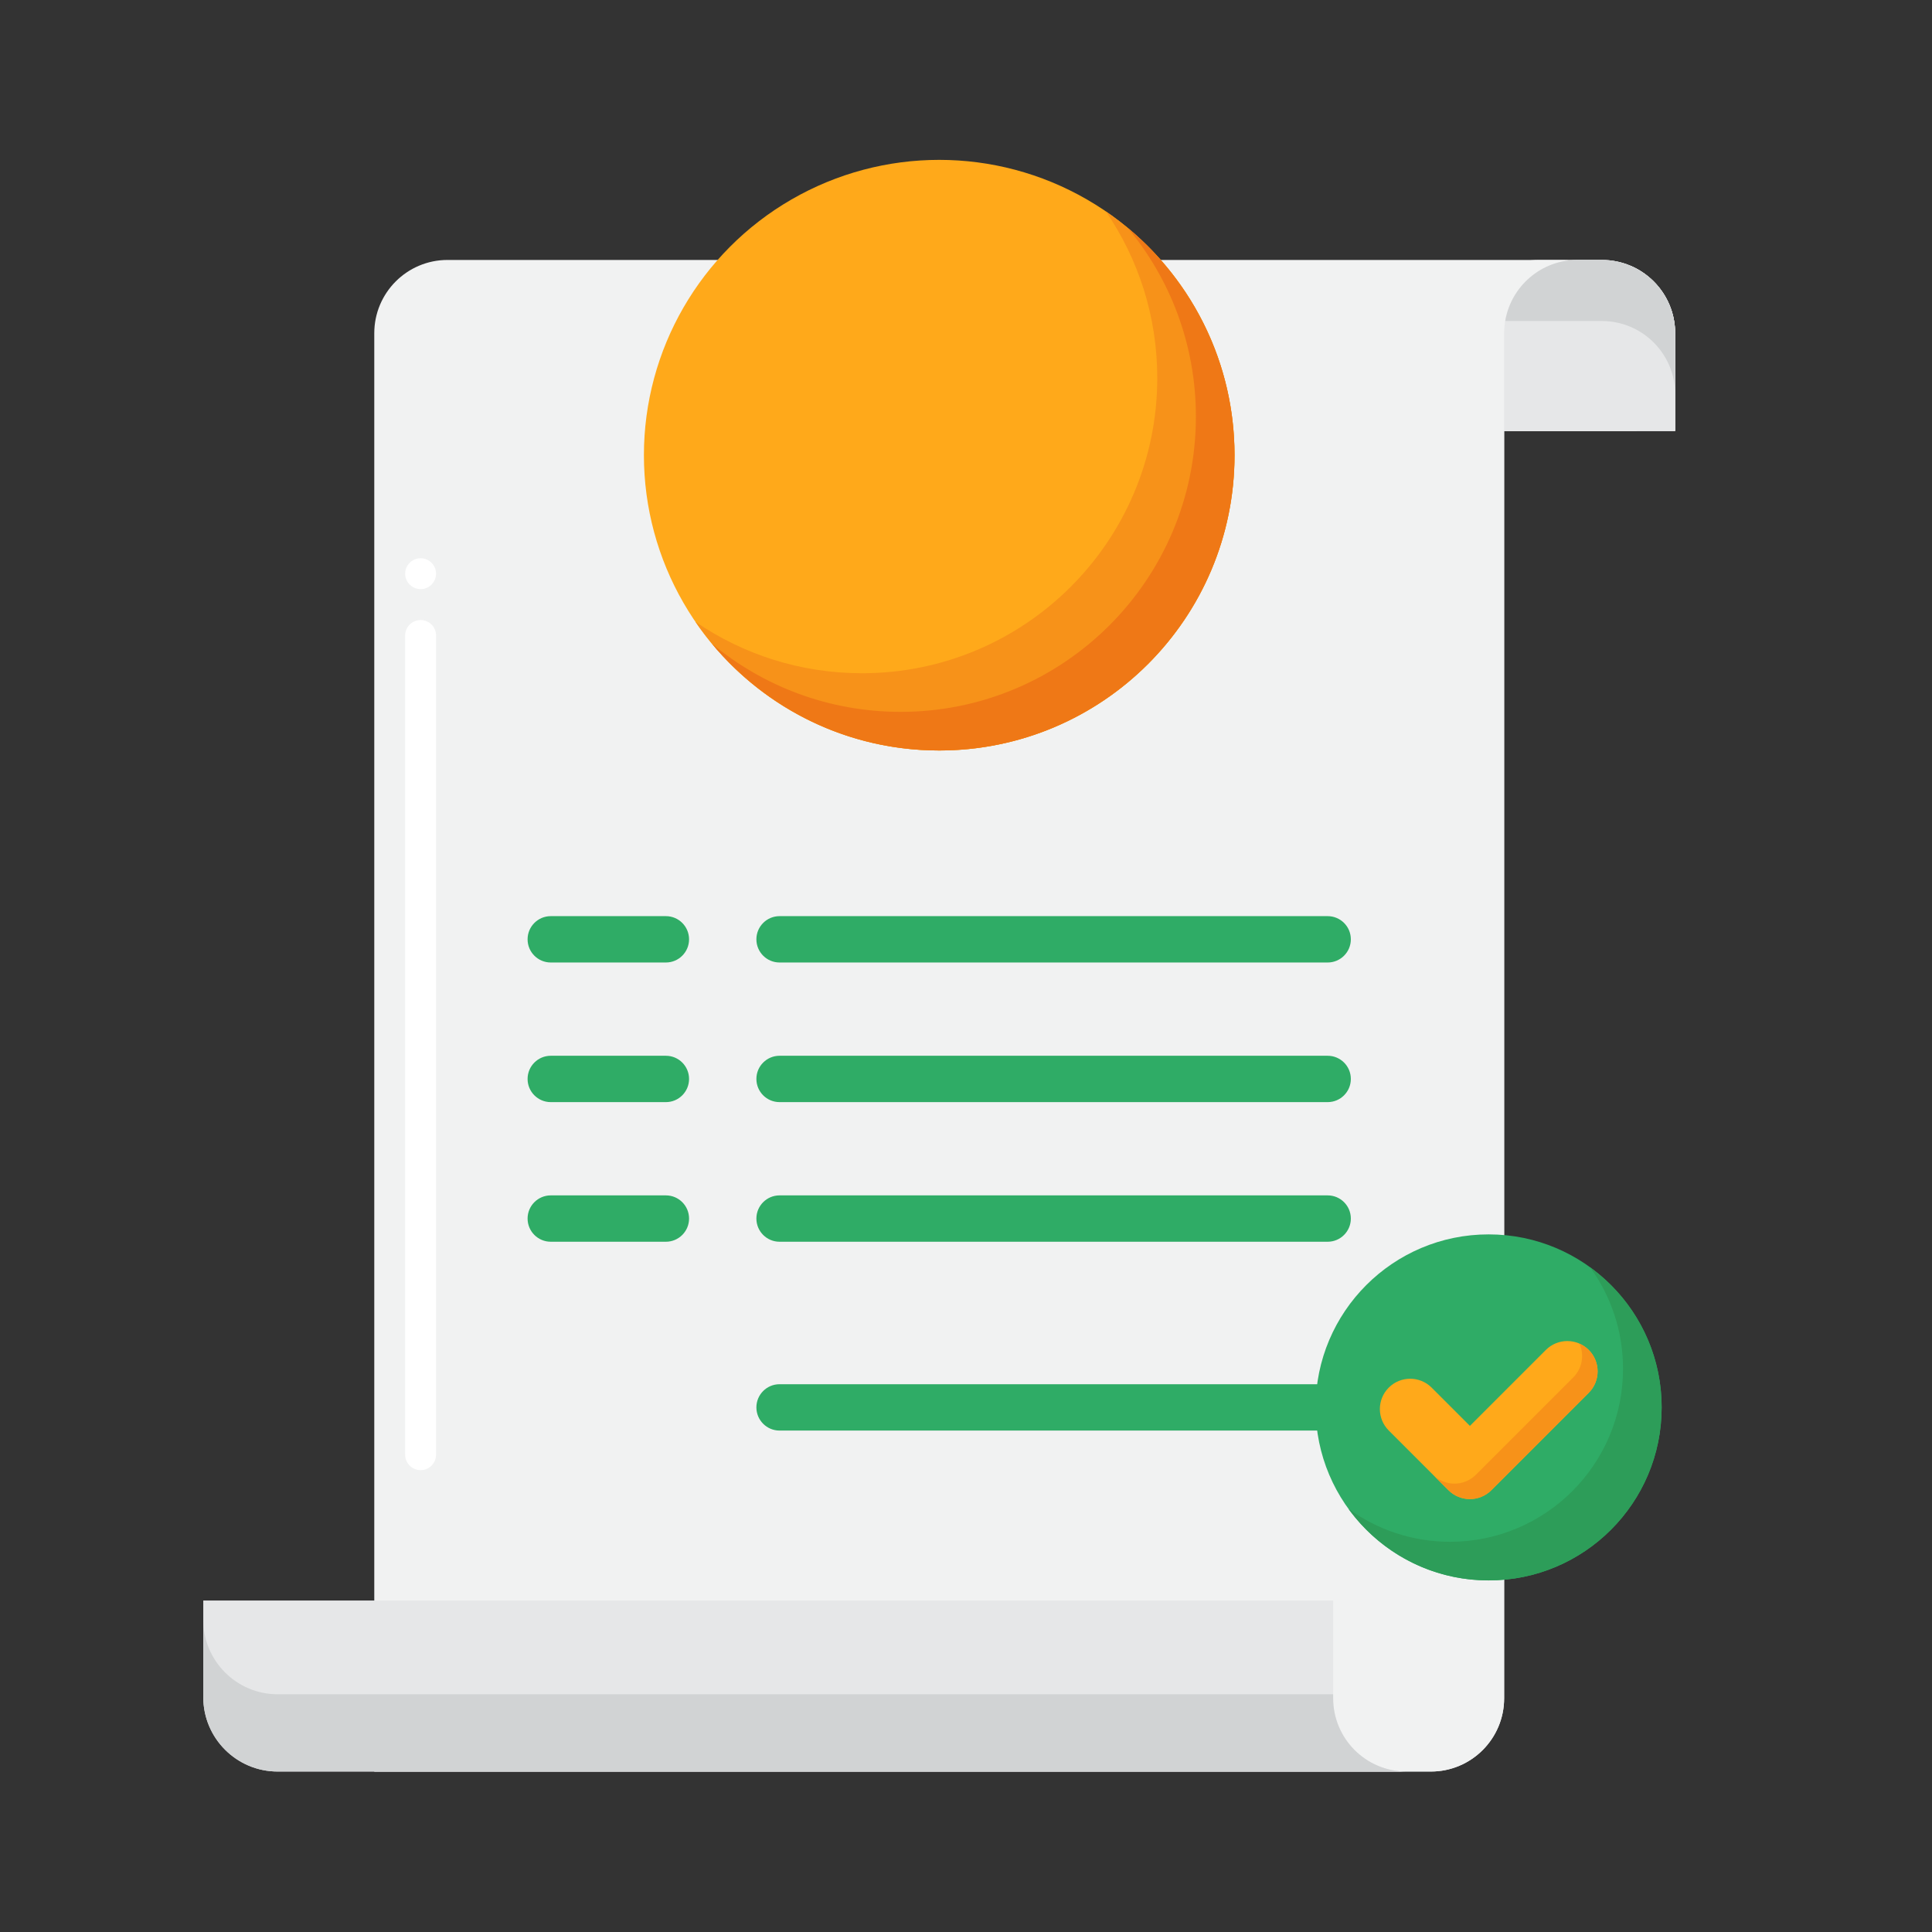 <?xml version="1.0" encoding="UTF-8" standalone="no"?>
<!-- Created with Inkscape (http://www.inkscape.org/) -->

<svg
   width="500"
   height="500"
   viewBox="0 0 132.292 132.292"
   version="1.1"
   id="svg1724"
   sodipodi:docname="ruhipro-icone-isolation-DR510-abcdenvironnement-1.svg"
   inkscape:version="1.2.2 (b0a8486541, 2022-12-01)"
   xmlns:inkscape="http://www.inkscape.org/namespaces/inkscape"
   xmlns:sodipodi="http://sodipodi.sourceforge.net/DTD/sodipodi-0.dtd"
   xmlns="http://www.w3.org/2000/svg"
   xmlns:svg="http://www.w3.org/2000/svg">
  <rect x="0" y="0" width="132.292" height="132.292" fill="#333333" stroke="none"/>
  <sodipodi:namedview
     id="namedview1726"
     pagecolor="#ffffff"
     bordercolor="#666666"
     borderopacity="1.0"
     inkscape:showpageshadow="2"
     inkscape:pageopacity="0.0"
     inkscape:pagecheckerboard="0"
     inkscape:deskcolor="#d1d1d1"
     inkscape:document-units="mm"
     showgrid="false"
     inkscape:zoom="0.52850975"
     inkscape:cx="359.50141"
     inkscape:cy="13.244789"
     inkscape:window-width="1920"
     inkscape:window-height="1011"
     inkscape:window-x="0"
     inkscape:window-y="32"
     inkscape:window-maximized="1"
     inkscape:current-layer="g1595" />
  <defs
     id="defs1721" />
  <g
     inkscape:label="Layer 1"
     inkscape:groupmode="layer"
     id="layer1">
    <g
       id="g1595"
       transform="matrix(0.529,0,0,0.529,-3.4,1.84)">
      <g
         id="g180">
        <g
           id="g178">
          <g
             id="g176">
            <g
               id="g174">
              <g
                 id="g144">
                <path
                   d="M 213.774,30.17 H 64.361 c -5.239,0 -9.487,4.247 -9.487,9.487 V 225.83 h 136.764 c 5.239,0 9.486,-4.247 9.486,-9.487 V 52.305 h 22.135 V 39.657 c 0.002,-5.24 -4.246,-9.487 -9.485,-9.487 z"
                   fill="#f1f2f2"
                   id="path142" />
              </g>
              <g
                 id="g148">
                <path
                   d="m 60.88,186.82 c -1.11,0 -2.01,-0.9 -2.01,-2 V 78.78 c 0,-1.1 0.899,-2 2.01,-2 1.1,0 1.99,0.9 1.99,2 v 106.04 c 0,1.1 -0.891,2 -1.99,2 z m 0,-114.04 c -1.11,0 -2.01,-0.9 -2.01,-2 0,-1.1 0.899,-2 2.01,-2 1.1,0 1.99,0.9 1.99,2 0,1.1 -0.891,2 -1.99,2 z"
                   fill="#ffffff"
                   id="path146" />
              </g>
              <g
                 id="g152">
                <path
                   d="m 217.499,30.931 c 0.489,1.144 0.761,2.403 0.761,3.725 v 12.649 h -22.135 v 164.038 c 0,5.239 -4.247,9.487 -9.486,9.487 H 54.875 v 5 h 136.764 c 5.239,0 9.486,-4.247 9.486,-9.487 V 52.305 H 223.26 V 39.657 c 0.001,-3.917 -2.374,-7.278 -5.761,-8.726 z"
                   fill="#f1f2f2"
                   id="path150" />
              </g>
              <g
                 id="g156">
                <path
                   d="M 218.261,52.305 H 196.126 V 39.657 c 0,-5.239 4.247,-9.487 9.487,-9.487 h 3.162 c 5.239,0 9.487,4.247 9.487,9.487 v 12.648 z"
                   fill="#f1f2f2"
                   id="path154" />
              </g>
              <g
                 id="g160">
                <path
                   d="M 223.261,52.305 H 201.126 V 39.657 c 0,-5.239 4.247,-9.487 9.487,-9.487 h 3.162 c 5.239,0 9.487,4.247 9.487,9.487 v 12.648 z"
                   fill="#e6e7e8"
                   id="path158" />
              </g>
              <g
                 id="g164">
                <path
                   d="m 213.774,30.17 h -3.162 c -4.699,0 -8.59,3.42 -9.344,7.905 h 12.506 c 5.239,0 9.487,4.247 9.487,9.487 v -7.905 c 0,-5.24 -4.248,-9.487 -9.487,-9.487 z"
                   fill="#d1d3d4"
                   id="path162" />
              </g>
              <g
                 id="g168">
                <path
                   d="M 178.99,216.343 V 203.694 H 32.739 v 12.502 c 0,5.32 4.313,9.633 9.633,9.633 h 146.104 c -5.239,0.001 -9.486,-4.246 -9.486,-9.486 z"
                   fill="#e6e7e8"
                   id="path166" />
              </g>
              <g
                 id="g172">
                <path
                   d="M 178.99,216.343 V 215.83 H 42.372 c -5.32,0 -9.633,-4.313 -9.633,-9.633 v 10 c 0,5.32 4.313,9.633 9.633,9.633 h 146.104 c -5.239,0 -9.486,-4.247 -9.486,-9.487 z"
                   fill="#d1d3d4"
                   id="path170" />
              </g>
            </g>
          </g>
        </g>
      </g>
      <g
         id="g184"
         style="fill:#2fac66;fill-opacity:1">
        <path
           d="M 92.62,121.108 H 77.719 c -1.657,0 -3,-1.343 -3,-3 0,-1.657 1.343,-3 3,-3 H 92.62 c 1.657,0 3,1.343 3,3 0,1.657 -1.343,3 -3,3 z"
           fill="#8c3f0a"
           id="path182"
           style="fill:#2fac66;fill-opacity:1" />
      </g>
      <g
         id="g188"
         style="fill:#2fac66;fill-opacity:1">
        <path
           d="m 178.281,121.108 h -70.946 c -1.657,0 -3,-1.343 -3,-3 0,-1.657 1.343,-3 3,-3 h 70.946 c 1.657,0 3,1.343 3,3 0,1.657 -1.343,3 -3,3 z"
           fill="#8c3f0a"
           id="path186"
           style="fill:#2fac66;fill-opacity:1" />
      </g>
      <g
         id="g192"
         style="fill:#2fac66;fill-opacity:1">
        <path
           d="M 92.62,139.181 H 77.719 c -1.657,0 -3,-1.343 -3,-3 0,-1.657 1.343,-3 3,-3 H 92.62 c 1.657,0 3,1.343 3,3 0,1.657 -1.343,3 -3,3 z"
           fill="#8c3f0a"
           id="path190"
           style="fill:#2fac66;fill-opacity:1" />
      </g>
      <g
         id="g196"
         style="fill:#2fac66;fill-opacity:1">
        <path
           d="m 178.281,139.181 h -70.946 c -1.657,0 -3,-1.343 -3,-3 0,-1.657 1.343,-3 3,-3 h 70.946 c 1.657,0 3,1.343 3,3 0,1.657 -1.343,3 -3,3 z"
           fill="#8c3f0a"
           id="path194"
           style="fill:#2fac66;fill-opacity:1" />
      </g>
      <g
         id="g200"
         style="fill:#2fac66;fill-opacity:1">
        <path
           d="M 92.62,157.253 H 77.719 c -1.657,0 -3,-1.343 -3,-3 0,-1.657 1.343,-3 3,-3 H 92.62 c 1.657,0 3,1.343 3,3 0,1.657 -1.343,3 -3,3 z"
           fill="#8c3f0a"
           id="path198"
           style="fill:#2fac66;fill-opacity:1" />
      </g>
      <g
         id="g204"
         style="fill:#2fac66;fill-opacity:1">
        <path
           d="m 178.281,157.253 h -70.946 c -1.657,0 -3,-1.343 -3,-3 0,-1.657 1.343,-3 3,-3 h 70.946 c 1.657,0 3,1.343 3,3 0,1.657 -1.343,3 -3,3 z"
           fill="#8c3f0a"
           id="path202"
           style="fill:#2fac66;fill-opacity:1" />
      </g>
      <g
         id="g208"
         style="fill:#2fac66;fill-opacity:1">
        <path
           d="m 178.281,181.696 h -70.946 c -1.657,0 -3,-1.343 -3,-3 0,-1.657 1.343,-3 3,-3 h 70.946 c 1.657,0 3,1.343 3,3 0,1.657 -1.343,3 -3,3 z"
           fill="#f79219"
           id="path206"
           style="fill:#2fac66;fill-opacity:1" />
      </g>
      <g
         id="g236">
        <g
           id="g234">
          <g
             id="g214">
            <g
               id="g212">
              <circle
                 cx="128"
                 cy="55.44"
                 fill="#ffa91a"
                 r="38.225"
                 id="circle210" />
            </g>
          </g>
          <g
             id="g218">
            <path
               d="m 149.562,23.879 c 4.202,6.138 6.663,13.561 6.663,21.562 0,21.111 -17.114,38.225 -38.225,38.225 -8,0 -15.423,-2.462 -21.562,-6.663 6.885,10.06 18.451,16.663 31.562,16.663 21.111,0 38.225,-17.114 38.225,-38.225 0,-13.112 -6.604,-24.677 -16.663,-31.562 z"
               fill="#f79219"
               id="path216" />
          </g>
          <g
             id="g222">
            <path
               d="m 152.412,26.028 c 5.502,6.622 8.813,15.129 8.813,24.412 0,21.111 -17.114,38.225 -38.225,38.225 -9.282,0 -17.79,-3.311 -24.412,-8.813 7.012,8.438 17.583,13.813 29.412,13.813 21.111,0 38.225,-17.114 38.225,-38.225 0,-11.828 -5.375,-22.4 -13.813,-29.412 z"
               fill="#ef7816"
               id="path220" />
          </g>
        </g>
      </g>
      <g
         id="g240"
         style="fill:#2fac66;fill-opacity:1">
        <circle
           cx="199.117"
           cy="178.696"
           fill="#8c3f0a"
           r="22.395"
           id="circle238"
           style="fill:#2fac66;fill-opacity:1" />
      </g>
      <g
         id="g244"
         style="fill:#2d9d59;fill-opacity:1">
        <path
           d="m 212.252,160.562 c 2.677,3.69 4.261,8.226 4.261,13.134 0,12.369 -10.027,22.395 -22.395,22.395 -4.908,0 -9.444,-1.583 -13.135,-4.261 4.07,5.609 10.674,9.261 18.135,9.261 12.369,0 22.395,-10.027 22.395,-22.395 -0.001,-7.46 -3.652,-14.065 -9.261,-18.134 z"
           fill="#7c3108"
           id="path242"
           style="fill:#2d9d59;fill-opacity:1" />
      </g>
      <g
         id="g250">
        <g
           id="g248">
          <path
             d="m 196.692,190.565 c -1.005,0 -2.009,-0.383 -2.775,-1.149 l -7.729,-7.729 c -1.533,-1.533 -1.533,-4.018 0,-5.551 1.533,-1.532 4.018,-1.532 5.551,0 l 4.954,4.954 9.831,-9.832 c 1.533,-1.532 4.018,-1.532 5.551,0 1.533,1.533 1.533,4.018 0,5.551 l -12.607,12.607 c -0.767,0.766 -1.772,1.149 -2.776,1.149 z"
             fill="#ffa91a"
             id="path246" />
        </g>
      </g>
      <g
         id="g260">
        <g
           id="g254">
          <path
             d="m 194.692,179.09 -2.954,-2.955 h -0.001 z"
             fill="#f79219"
             id="path252" />
        </g>
        <g
           id="g258">
          <path
             d="m 212.074,171.258 c -0.354,-0.353 -0.761,-0.616 -1.193,-0.806 0.635,1.439 0.372,3.178 -0.807,4.357 l -12.607,12.607 c -0.767,0.766 -1.771,1.149 -2.775,1.149 -1.004,0 -2.009,-0.383 -2.775,-1.149 l 2,2 c 0.766,0.766 1.771,1.149 2.775,1.149 1.004,0 2.009,-0.383 2.775,-1.149 l 12.607,-12.607 c 1.532,-1.533 1.532,-4.018 0,-5.551 z"
             fill="#f79219"
             id="path256" />
        </g>
      </g>
    </g>
  </g>
</svg>
